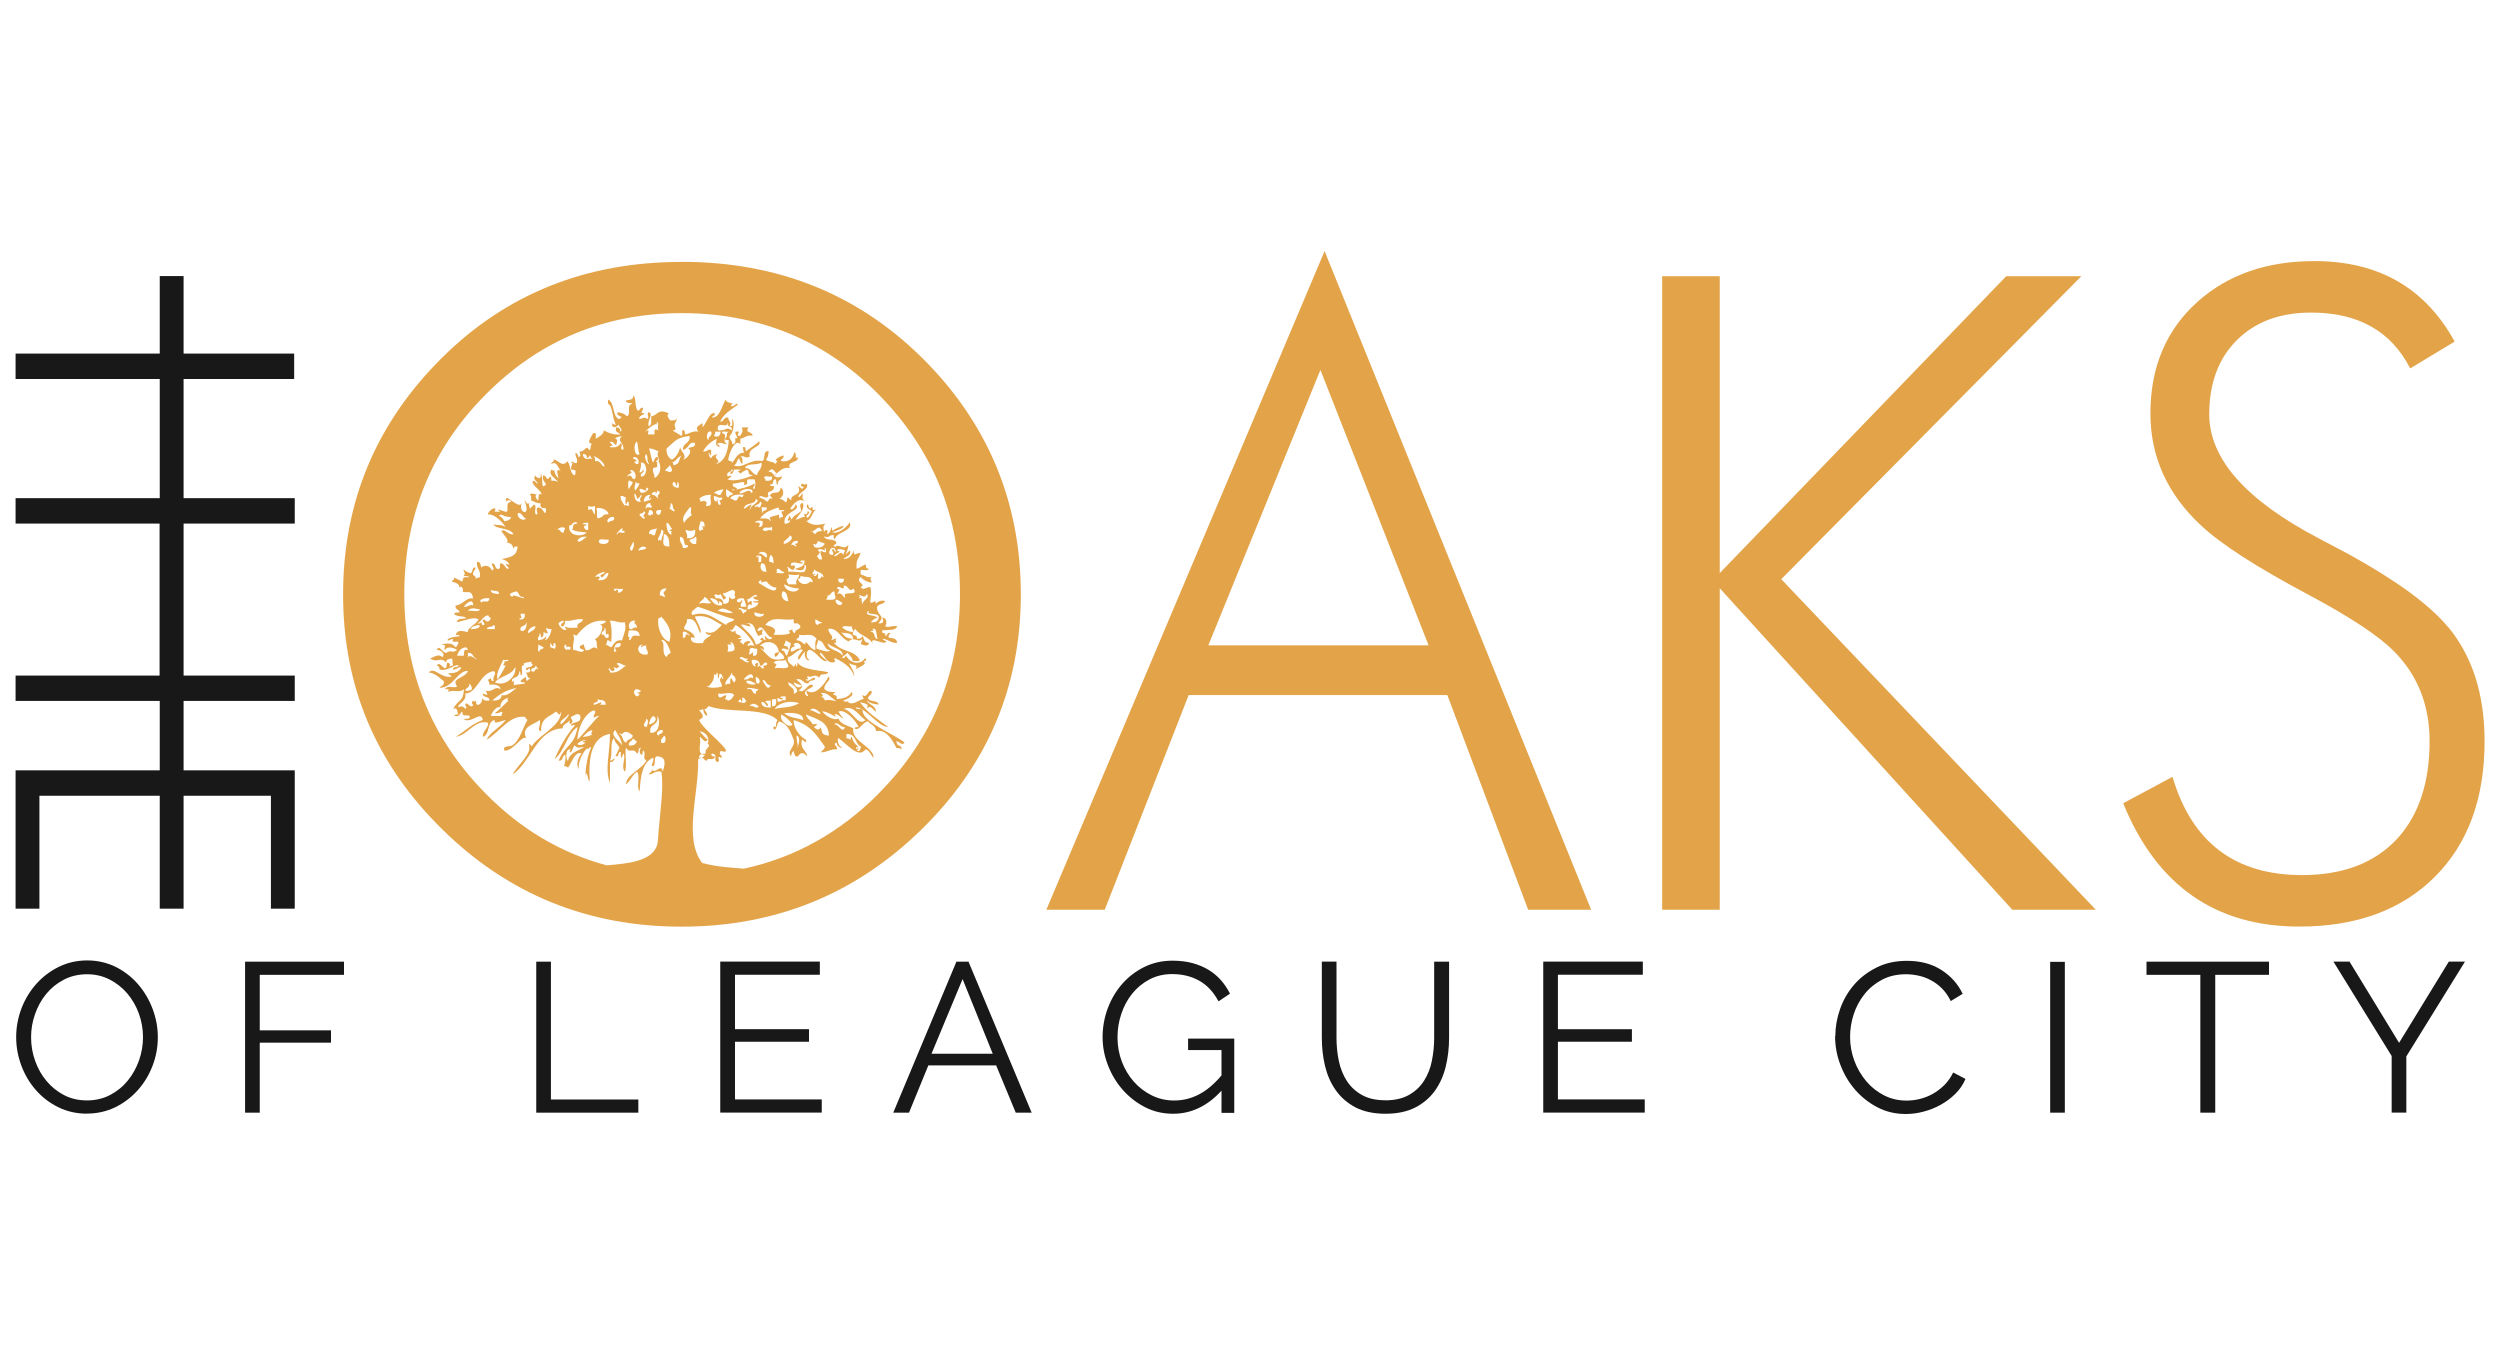 <?xml version="1.0" encoding="UTF-8"?>
<svg id="logos" xmlns="http://www.w3.org/2000/svg" viewBox="0 0 300 163.8">
  <defs>
    <style>
      .cls-1 {
        fill: #191818;
      }

      .cls-2 {
        fill: #e3a449;
      }
    </style>
  </defs>
  <g>
    <polygon class="cls-2" points="79.01 55.34 79.02 55.33 79.02 55.33 79.01 55.34"/>
    <path class="cls-2" d="M92.97,57.01c.11-.05.2-.11.28-.16-.12.02-.28.01-.28.16Z"/>
    <path class="cls-2" d="M92.97,78.69c.05.36.56-.18.49-.5-.15.18-.6.05-.49.5Z"/>
    <path class="cls-2" d="M93.3,56.84s0,0-.01-.01c-.01,0-.02.01-.03.02.01,0,.03,0,.04,0Z"/>
    <path class="cls-2" d="M81.78,31.43c-11.43,0-21,3.83-28.72,11.48-7.93,7.86-11.89,17.33-11.89,28.41s3.95,20.37,11.87,28.17c7.91,7.81,17.49,11.71,28.74,11.71s20.85-3.89,28.8-11.66c7.95-7.77,11.92-17.18,11.92-28.23s-3.96-20.58-11.89-28.41c-7.76-7.65-17.36-11.48-28.82-11.48ZM76.75,83.23c-.18.8-1.02-.08-.49-.51.34-.07.43.12.65.17,0,.25-.96.24-.16.34ZM71.23,84.57c-.05-.44.63-.13.49-.67.28.22.92-.11.97.67h-.65c.43-.65-.42.03-.81,0ZM71.07,88.1c-.24.25-.71.27-1.14.34.31-.35.62-.7,1.14-.84.03.29-.28.43,0,.5ZM70.26,89.11c-.22.24-.72.45-.97.17.23-.27.56-.43.97-.5,0,.16-.2.13-.33.17,0,.16.2.13.33.17ZM68.48,90.29c.23-.21.25-.64.49-.84.37.4.52.25,1.14.17-.7.51-1.76.65-1.95,1.68-.3-.21-.32-1.56.32-1.35-.1.15-.2.3,0,.34ZM69.29,88.77c.01-1.17.72-3.06,1.95-3.53.48.14-.1.54,0,.84.29.02.34-.21.65-.17-.66.6-2.13,2.46-2.6,2.86ZM67.99,78.02c-.26-.16-.37-.45-.16-.67.16,0,.13.2.16.34.21-.2.26-.07.49,0-.05.59-.44-.01-.49.34ZM67.34,86.92c-.4-.42.66-.76.81-1.18.42-.13-.52.95-.81,1.18ZM67.83,75.16c-.03.2.04.3.16.34-.25.36-.89-.3-.97-.67.11-.23.35-.31.65-.34,0,.33-.44.21-.32.67.43.05.42-.35.49-.67.85.1,1.23-.3,2.11-.17-.04.52-.81.28-.65,1.01-.51-.03-1.19.11-1.46-.17ZM66.85,63.57c.22-.24.72-.44.97-.17-.09.14-.17.27-.16.5-.5.13-.31-.46-.81-.34ZM70.42,63.9c-.65.63-2.31.4-2.11-.84.46.03.32-.57.97-.34,0,.16-.2.13-.32.17-.3.03-.1.57-.33.67.73.3.91.23,1.78.34ZM73.18,53.15c.18-.44.63.23.81.34-.2-.2.38-.71-.16-.84.14-.25.52-.24.81-.34-.69.71.28.68.16,1.68-.6-.12.07-.51-.32-.84-.19.42-.59.62-1.3.5,0-.16.2-.13.32-.17-.07-.15-.14-.3-.32-.34ZM75.29,60.2c.14-.03.15.07.16.17v.34c-.28.04-.42-.29-.49,0-.17-.39-.51-.6-.49-1.18.34-.07.43.12.65.17-.18.46,0,1.21.16.51ZM75.61,56.51c.26-.44,1.02.58.49,1.01-.46-.18-.2-.67-.81-.34-.08-.33.89-.38.32-.67ZM76.91,55.5c.51-.02.56.43.65.84-.09.41-.14.87-.65.84-.12-.52.45-.32.32-.84-.16.11-.17.39-.49.34.05-.39.26-.63.16-1.18ZM78.7,50.79c.55-.46.09.56.33.84-.51-.19-.52-.17-.49.5h-.81c.18-.52.1-.6-.32-.34-.29.26,1.15-1.16,1.46-.84.03-.14-.06-.16-.16-.17ZM78.53,57.35c.08-.53-.29-.59-.16-1.18,1.02-.2.13-.27.64-.83-.04.05-.08.1-.15.16-.44-.15.49-.38,0-.67-.33.05-.32.45-.49.67-.26-.46-.28-1.17-.49-1.68.5-.02.78.21,1.14.34-.35.62.26.81,0,1.18.36.58.31,1.62-.49,2.02ZM83.4,53.15c.11.62-.57.42-.81.67.59.28-.08,1.24-.65,1.34.59-.44-.19-.88-.33-1.51-.07.47-.38,1.15-.97,1.51-.43-.23-.7-.62-.65-1.34,1.17-.99,1.09-1.26,2.76-1.51.12.97-.85.8-.81,1.68.83-.19.61-1.02,1.46-.84ZM85.02,52.81c-.35-.16-.22-1.22.33-1.01.17.63-.4.48-.33,1.01ZM86,52.64c-.08.63-.21.76.32,1.01.06-.29-.13-.32-.32-.34.5-.37.8.01,1.3,0-.85-.44.21-1.11-.65-1.34-.03-.36.57-.08.81-.17-.48.24,0,.52-.49.84.03.2.3.14.49.17-.1,1.35-.44,2.46-1.46,2.86-.03-.14.06-.16.16-.17.29-.27-.71-.6,0-1.01-.38.06-.7.17-.81.5-.22-.11-.3-.36-.33-.67.16,0,.13.21.16.34.22-.05.13-.42.16-.67-.5-.12-.48.29-.97.17.37-.68.94-1.16,1.62-1.51ZM87.78,51.63c-.7-.51-.56.13-1.62,0-.23-1.22,1.11-.17,1.14-.84.18.03.09.17,0,.17.07.32.63.13.49.67ZM86.48,51.8c-.07.59-.34.71-.81.5.09-.14.17-.27.16-.5h.65ZM88.11,56.34h.81c-.49.36-.49.14,0,.5.1-.29.49-.28.65-.5.52.2-.04.67.81.67-.91.42-2.34.85-3.08.5.39-.21.78-.59,0-.34-.21-.66.47-.41.49-.84.47.09-.25.26-.16.5.44.12.31-.35.49-.5ZM94.11,61.21c0,.16-.2.13-.32.17-.02.3.2.35.16.67-.19-.03-.29.04-.32.17-.19-.03-.14-.31-.16-.5-.23.22-1.52.2-.97.67-.03.19-.16.09-.16,0-.21-.23-.7-.17-1.14-.17.49-.72,1.36-1.06,2.27-1.34-.16.5.36.3.65.33ZM96.06,67.43c-.03-.14.06-.16.16-.17h.32c.05.78-.62.81-1.14,1.01.46.21,1.23.36,1.14-.5.38.04.09.74,0,.84-.66.18-1.02-.08-1.95,0,.01-.24.03-.47-.16-.5.26-.31.58.74.97,0-.05-.67-.56.19-.49-.5.54-.29.72.08,1.46,0,0-.16-.2-.13-.33-.17ZM100.44,66.09c.07-.37.86-.13.97,0-.09.14-.17.27-.16.5-.5-.63-.51.09-1.14.17-.05-.34,1.16-.57.32-.67ZM102.38,76.67c-.95-.12-.93-.24-1.46-.84.14.29,1.41-.15,1.46.84ZM100.27,71.97c.4-.03.5.26.81.34-.12.62-.88.2-.81-.34ZM101.08,75.33c.07-.38.8-.07,1.14-.17-.02.3.2.36.16.67-.6,0-.94-.26-1.3-.5ZM101.41,71.63c-.16.36-.28-.7-.97-.34.14-.3.54-.52,0-.67.12-.62.93.52.81-.34.51-.12.7.94,1.14.34.81,1.03-1.45.17-.97,1.01ZM100.6,69.45h.65c.13.65-.78.65-.65,0ZM99.95,65.92c-.42.04.22.29,0,.67-.73.03-.42-.59-.16-.84.35-.03.52.14.49.5-.18-.04-.11-.33-.32-.34ZM99.79,71.13c.53-.52.27.39.49.5-.02.48-.68.31-1.14.34.03-.14.16-.17.16-.34.02-.09-.01-.13-.06-.15.33.05.41-.25.55-.36ZM97.84,78.02c-.56-.14-.76-.66-1.14-1.01-.1.75-.39-.21-1.13-.17,0-.33.44-.21.32-.67.83.22,1.43-.36,2.11.51-.25.24-.14.86-.16,1.34ZM94.11,85.58c.42-.04,2.35-.19,2.27.84-.74-.3-1.77-.29-2.27-.84ZM95.08,86.92c-.27.63-1.71-.54-1.3-1.18.52.3.96.68,1.3,1.18ZM92.97,85.07c.41-.73,1.93-1.1,2.92-.67-1.2.63-1.87.39-2.92.67ZM90.7,83.23c-.55.06-.26-.74-.97-.51-.31-.39.99-.03,1.3,0-.1.17-.37.17-.32.51ZM91.03,84.74c-.24.5-.63-.22-1.13,0,.42-.44.7-.33,1.13,0ZM86.16,83.23c.95.12,1.46-.32,1.95.17-.21.29-.34.66-.81.67,0-.16-.2-.13-.32-.17.09-.13.17-.27.16-.5-.43.07-.92.73-.97-.17ZM80.64,63.73c-.1.15-.2.3,0,.34-.33.34-.73-.69-.65-1.34.38.05.36.52.65.67-.03.23-.67.31,0,.34ZM79.83,71.63c-.29.02-.34-.21-.65-.17-.04-.6.23-.88.81-.84-.32.61-.53.25-.16,1.01ZM79.35,73.99c.84.96,1.36,1.76.97,3.02-.99-.29-1.51-1.88-1.3-2.86.19.03.29-.04.32-.17ZM80.48,78.35c-.23.1-.4.26-.49.5-.71-.51-.06-1.61-.65-2.02.46-.25.99.88,1.14,1.51ZM80.32,61.05c.13-.15.17-.38.16-.67.38.06.16.73.49.84-.05.4-.43-.19-.65-.17ZM80.81,57.85c.4-.13.31,1.08.49,0,.22.05.14.42.16.67-.54.07-.96-.35-.65-.67ZM80.81,55.83c.03-.19-.04-.3-.16-.33.62-.22.45-.51,1.14-.84-.41.44-.09,1.01-.97,1.18ZM81.62,64.41c.8.16.17,1.15.97,1.01-.04.3-.28.38-.65.34,0-.55-.46-.64-.33-1.34ZM83.08,61.72c-.32.34-.77.55-.97,1.01-.48-.67.39-1.38.65-1.85.45-.08-.13.91.32.84ZM82.27,63.57c.46.18.68.18,1.14,0,.09.76-.24,1.1-.97,1.01.12-.51-.17-.61-.16-1.01ZM81.94,75.83c.52-.14.5.27.81.33-.03.19-.16.09-.16,0-.53-.21-.12.54-.65.34v-.67ZM82.91,76.5h.49c-.2-.58-.74-.8-1.3-1.01-.03-.53.43-.56.32-1.18,1.12-.21,1.16.82,1.62,1.68.23-.47-.47-1.42-.65-2.01,1.64-.24,2.27.56,3.24,1.01-.53.51-1,1.22-1.95.84.04.29.28.38.65.33-.28.38-.87.45-.97,1.01-.73.03-1.48.08-1.46-.67ZM85.02,82.39c.31-.41.73-.71.65-1.51.2.19.33.15.32-.17.22.05.13.42.16.67.19-.03.14-.31.16-.5.44-.11.31.35.49.5-.09.26-.17.01-.16-.17-.54.52-.02.52,0,1.18-.73.18-1.41.2-1.78,0,.03-.19.16-.09.16,0ZM87.78,81.38c-.22.05-.14.42-.16.68-.23-.02-.46-.03-.49.17-.37-.45.58-.96.65-1.51.18.03.09.17,0,.17.29.19.74.58.33,1.01-.15-.12-.25-.31-.33-.51ZM87.29,77.34h.49c.03-.14-.06-.16-.16-.17.15-.36.65.32.49.84-.19.14-.44.22-.81.17.11-.52.11-.32,0-.84ZM88.27,75.66c-.24.2-.41.2-.65,0,.03-.19.16-.09.16,0,.22-.16.33-.45.49-.67.97.62,1.76,1.42,2.27,2.52-.5-.12-.31-.12-.81,0-.09-.37.31-.24.32-.5-.24-.2-.81.02-.81.34-.21-.06-.26-.3-.49-.34.23-.25.52-.36-.16-.33,0-.17.2-.13.33-.17-.03-.47-.77-.21-.65-.84ZM85.19,71.8c.19-.08,1.15.2.97.67.16,0,.13-.21.16-.34.13.03.16.17.33.17v.34c-.86.11-1.11-.42-1.46-.84ZM85.35,72.3c-.38.32-.87-.15-1.46.17.11-.39.54-.45.65-.84.38.11.43.56.81.67ZM86.65,59.7c.06.29-.13.32-.33.34.09.14.17.27.16.5-.55.31-.27-1.33-.49-.34-.29-.04-.37-.29-.32-.67.38,0,.48.29.97.17ZM85.67,59.2c.22-.34.72-.37,1.14-.5-.08.25-.24.42-.32.67-.46.14-.42-.24-.81-.17ZM87.94,73.48c-.24.23-1.31-.08-1.78-.17.53-.62,1.18-.03,1.78.17ZM86.81,72.47c-.02-.54-.37-.74-.97-.67.03-.19-.03-.3-.16-.33.24-.36.4.12.81-.17.08.25.24.42.32.67.13-.03.16-.17.32-.17,0-.33-.44-.21-.32-.67.22.17.46-.21,1.14-.34.55.19-.05.65.32.84-.26.45-.51.25-.81,0-.02.23.26.82-.65.84ZM89.73,57.52h.81c.16.42.14.56,0,1.17-.48-.11.16-.36,0-.67-.69.42-1.5.58-2.15.73.02-.02.04-.03.05-.06-.07-.32-.63-.13-.49-.67.47.09,1.7-.55,1.3.17.73-.01.21-.38.49-.67ZM93.14,68.44c.31-.57.57.29.97.17-.02.37-.69.07-.97.17.1-.15.2-.3,0-.34ZM94.6,68.94c.74.03.64.14,1.3,0,.02.52-.51.48-.32,1.18h-.97c-.62-1.03.31-.37,0-1.18ZM95.89,70.62c-.37.74-1.82.24-1.78-.5.68.35,1.13.48,1.78.5ZM94.6,72.14c-.62.04-1.03-.69-.65-1.18.55.05.51.71.65,1.18ZM95.24,74.32c-.05,1.03.37,0,.81.84-.02.48-.69.29-.65.84-.2-.07-.33-.21-.32-.5-.13.09-.26.17-.49.17.8.55-1.03.53-1.78.5.59-.75-.2-.97-.97-1.18.85-1.14,1.95-.49,3.41-.67ZM91.84,76.84c-.14-.07-.29-.15-.32-.34-.13.03-.16.17-.32.17,0,.16.2.13.32.17-.24.2-.4.49-.81.5-.31-1.08-1.18-1.58-1.78-2.35.31-.17.62.2,1.13.17-.04-.29-.28-.38-.65-.34,1.31-.27,1.01.82,1.62,1.51.13-.09.26-.18.49-.17-.19-.22-.06-.26,0-.5-.04-.43-.28.23-.65,0,.62-1.2,1.05.85,1.79.84-.16.47-.75.02-.81-.17-.24.07.06.21,0,.5ZM89.89,78.02c.28-.47.42-.16.97-.17.03.48.02.92-.49.84-.02-.89-.03-.13-.49-.17-.04-.29.28-.43,0-.5ZM89.24,59.36c-.09.35-.25.36-.49.17-.15.12-.25.31-.32.5-.46.14-.42-.24-.81-.17.18-.54.89-.53,1.62-.5ZM88.75,59.2c0-.63,2.02-.75,1.46,0-.35-.73-.81.06-1.46,0ZM89.24,71.8c.13.31.27.62.32,1.01h-.65c-.13-.48.23-.43.16-.84-.22.21-.32.5-.65.17.02-.37.41-.36.81-.34ZM89.57,73.14c.09.37-.31.24-.32.5-.31-.07-.13-.65-.65-.5.2-.51.56.18.97,0ZM90.54,73.48c.38.05.61.26,1.14.17,0,.51-1.33.52-1.14-.17ZM91.03,69.95c0-.26.44-.55.33,0,.14-.13.37-.18.65-.17.16.35.96.89,1.14.67.07,1.02-1.54-.17-2.11-.5ZM91.03,66.42c.24-.4,1.25-.19.97.5-.34-.15-.48-.51-.97-.5ZM92,68.61c-.74.06-.84-.54-.65-1.01.6-.06.49.61.65,1.01ZM91.35,66.76c-.04.3.16.84-.33.67v-.67c-.14-.03-.15.07-.16.17-.34-.25.17-.36.49-.17ZM92.81,67.6c-.13-.09-.26-.18-.49-.17-.05-.39.03-.64.16-.84.28.15.36.53.33,1.01ZM92.65,63.73c-.32-.41-.77.28-1.14-.17.32-.52.6-.04,1.14-.34v.5ZM91.03,63.23c.23-.25.24-.65-.32-.5-.29-.2.55-.36.81-.17.05.44-.06.72-.49.67ZM90.86,71.46c-.03.2-.3.14-.49.17.07.21.21.34.49.34.52.14-.29.22-.49.17.05.23.41.14.65.17-.14.59-.8.63-1.3.84-.08-.52.2-.81.49-.5v-.34c-.02-.59-.54.36-.49-.17.03-.14-.06-.16-.16-.17.53-.06.93-.8,1.3-.5ZM90.05,61.05c-.3.45.07-.36.16-.51-.43.06-.57.42-.97.51.27-.91,1.39-.37,1.46-1.18.73.3-.56.68-.65,1.18ZM88.21,58.79c-.09.02-.19.04-.26.07-.27-.26.03-.09.26-.07ZM87.94,59.2c-.02.32-.54.12-.49.5-.41-.02-.32-.56-.32-1.01.29.15.47.41.81.5ZM89.89,79.36c-.26.42-.78-.3-1.14-.34.2-.51.56.18.97,0,.03.14-.06.16-.16.17,0,.16.2.13.33.17ZM88.92,84.24c.19-.03.14-.31.16-.51.36-.09.23.32.49.34-.27.51-.44.19-.97.17,0-.26.44-.55.33,0ZM89.24,81.55c.19-.34,1.1-1.14,1.14-.17-.68-.25-.17.18-1.14.17ZM90.7,82.05c-.03.18-1.2.14-1.14-.34.58-.1.79.19,1.14.34ZM90.7,81.21c.33.12.66.51.32.84-.35-.03-.35-.43-.32-.84ZM91.03,80.03c-.37-.09.2-.26-.16-.51-.19.06-.41.3-.16.34-.09.35-.63-.23-.49-.67.61-.07.95.13.97.67.5.12.31-.46.81-.34.33.54-.92.24-.32.51-.15.66-.6-.56-.65,0ZM92.16,84.74c0-.29-.12-.43-.32-.5.05-.23.41-.14.65-.17v.84c-.6,0-1.12-.08-1.13-.67.51-.08.43.45.81.5ZM91.51,81.71c.27-.43.44.65.97.5-.36.86-.72-.25-.97-.5ZM91.35,77.85c-.39-.34.18.07.32.17.03-.37-.13-.53-.49-.5.76-.85,2.16-.49,2.27.67.28.21.64.35.65.84-1.68.45-1.92-.43-2.76-1.17ZM92.65,83.9h.49c.03.48.02.92-.49.84v-.84ZM93.62,83.73c.05-.23.41-.14.65-.17v.5c-.47-.24-.82.46-.97,0-.05-.69.22.03.65-.17,0-.16-.2-.13-.32-.17ZM95.24,81.88c.3.13.59.28.97.34-.25.53-.87.19-.97-.34ZM95.24,83.23c.18-.86-.65-.68-.65-1.34.51.1,1.71,1.16.65,1.34ZM92.97,80.2c.16-.54.46-.41-.16-.67.5-.45.75-.11,1.46-.33.07.32.35.42.33.84-.6.33-1.14-.04-1.62.17ZM93.78,78.02c.04-.39.71-.1.81,0,.03-.37-.13-.53-.49-.5-.02-.3.2-.35.16-.67.24.09.41.25.65.34-.12.55-.29,1.04-.49,1.51-.24-.2-.22-.67-.65-.67ZM95.24,77.34c.22-.43,1.06-.11.81.51-.59-.11-.62.36-1.14.34-.14-.82.79-.39.32-.84ZM97.68,68.27c.25.47,1.1.32,1.14,1.01-.14.03-.15-.06-.16-.17-.16.11-.17.39-.49.34v-.67c-.16.11-.17.39-.49.34-.03-.14.06-.16.16-.17-.03-.19-.16-.09-.16,0-.49-.11.15-.36,0-.67ZM98.65,74.66c-.04.24-.48.06-.49.34-.29-.04-.37-.29-.32-.67.31.07.41.36.81.33ZM98.16,76.84c.84.03.62,1.15,1.46,1.18-.27.36-1-.02-1.62-.17-.12-.52.17-.61.16-1.01ZM99.3,77.18c.48.55,2.05.73,1.78,1.51-.38-.72-1.62-.56-1.78-1.51ZM98.49,66.09c-.12.51.17.61.16,1.01-.51.19-.39-.27-.65-.34.09-.11.66-.51.16-.67.04-.39.71-.1.81,0v-.34c.19.03.14.31.16.5-.34.07-.43-.11-.65-.17ZM97.68,65.41c-.31-.12.18-.26.16,0,.15-.12.25-.31.32-.5.21.17.6.17.81.34-.32.68-1.46.55-1.3.17ZM97.84,64.07c-.23,0-.24-.22-.38-.32-.08.01-.17.01-.27-.02.13-.04.21-.02.27.02.53-.09.77-.93,1.19-.02-.4-.03-.67.09-.81.34ZM97.52,69.78c-.07.24-.14-.02-.32,0-.31.47-1.26.44-1.46-.34.28.06.31-.13.33-.34.68.29,1.17-.13,1.46.67ZM95.41,65.25c-.03.14.06.16.16.17-.04.43-.28-.23-.65,0,.15-.3.3-.58.81-.5.06.29-.13.32-.32.34ZM94.11,65.25c-.35-.26.6-.6.65-1.01.82.37-.5,1.09-.65,1.01ZM91.51,61.55c-.24-.15.05-.25-.16-.67h.65c.14.54-.53.23-.49.67ZM91.19,60.88c-.28.03-.42-.29-.49,0-.49-.25.56-.3.49-.67.4.02.05.57,0,.67ZM90.86,57.01c-.68-.08-.66-.88-1.46-.84.22-.67,1.47-.27,1.95-.67.22.71-.54,1.1-.49,1.51ZM85.35,59.36c-.35.5.45,1.45-.65,1.35.28-.63-.15-.68-.65-.5.03-.2-.04-.3-.16-.34.32-.34.81-.5,1.46-.5ZM84.05,62.56c.43-.05.53.23.49.67-.47-.24-.18-.13-.16.34-.19-.03-.29.04-.32.17-.44-.2,0-.88,0-1.18ZM88.11,74.32c-.18.37-.83.26-.97.67-1.16-.57-2.25-1.81-4.06-1.18-.34-.41.36-.74.65-1.01,1.48.48,2.83,1.1,4.38,1.51ZM83.56,65.25c-.52.14-.62-.15-.81-.34.04-.34.6-.16.65-.5.35-.03.07.6.16.84ZM80.32,55.83c.22.11.3.36.32.67-.31.31-.41.02-.81,0,.05-.34.44-.33.49-.67ZM80.32,65.58c-1.06.02-.66-.64-.65-1.51.57.14.66.77.65,1.51ZM79.35,64.91c-.14-.1-.29-.2-.32,0-.28-.2.37-.83.32-1.34.6.12-.01.84,0,1.34ZM79.35,61.21c-.13,1.38-1.33-.19,0,0h0ZM78.86,63.4c-.17.22-.16.62-.32.84-.29.02-.34-.21-.65-.17-.06-.62.59-.51.97-.67ZM77.56,61.05c-.27-.03.08-.8.49-.67-.03.2.04.3.16.34.12.45-.77-.12-.65.34ZM75.45,75.66c.7-.05,1.31-.01,1.3.67-.83-.14-.82-.09-1.13.5-.2-.04-.16-.33,0-.34-.39-.1-.25-.1-.16-.84ZM78.05,59.7c.42.24-.53.45-.81.51.03-.53.3-.81.81-.84-.09.14-.17.27-.16.5.14.03.15-.06.16-.17ZM77.4,62.05c-.16.52-.43-.19-.65-.17-.05-.39.47-.19.49-.5.57.05-.41.63.16.67ZM77.56,54.49c.27.45-.02.65.32,1.18-.06.23-.77-.85-.32-1.18ZM76.75,58.69c.41-.18.83.58.81-.17.84.08-.89,1.23-.81.17ZM76.26,58.86c-.28-.35-.01-.49,0-1.01.13.09.26.18.49.17-.1.35-.34.54-.49.84ZM76.43,59.87c.23-.09.4-.26.49-.5.31.22-.38.35,0,.84-.68.08-.78-.43-.81-1.01.22.11.3.36.32.67ZM76.26,74.49c-.4.4.24.31.16.84-.46-.14-.42.24-.81.17-.37-.44-.02-1.14.65-1.01ZM75.78,66.09c-.46-.22.13-.75.16-1.01.19-.26.2.76-.16,1.01ZM75.45,58.69c-.09-.12-.11-.79,0-1.01.26-.05.28.16.49.17-.09.35-.34.54-.49.84ZM76.59,66.09c.09-.4.63-.7.97-.34-.16.28-.69.18-.97.34ZM78.21,59.36c-.05-.2.47-.58.49-.17.16,0,.13-.21.16-.34.13.03.16.17.32.17-.07.57-.44.21-.16.84-.43-.35-.34-.44-.81-.5ZM76.43,52.98c.17.41.11,1.15.32,1.51-.6.48-.84-1.19-.32-1.51ZM76.59,55.67h-.32c.03-.14-.06-.16-.16-.17,0-.16.2-.13.32-.17-.12-.16-.3-.26-.49-.34.19-.4.88.08.65.67ZM73.83,70.96c-.67-.61.97-.11.81-.34.34.05-.17.58-.49.5v-.34c-.19-.03-.29.04-.32.17ZM74.15,64.07c-.46.27.26-.6.49-.67.18.03.09.17,0,.17,0,.16.2.13.32.17.07.47-.88-.13-.81.34ZM73.67,62.05c.17.62-.55.33-.65.67-.41-.22.17-.82.65-.67ZM71.4,69.28c.2-.4.66-.54,1.14-.67.05.39-.47.19-.49.5.34.56.47-.5.97-.34-.1.62-.5.94-1.3.84.47-.31.21-.58-.32-.34ZM71.88,65.08c-.13-.64.77-.22,1.14-.34.21.62-.96.67-1.14.34ZM71.72,62.22c-.21-.53.03-.85-.16-1.18.31-.26,1.41.1,1.46.67-.94-.01-.36.31-1.3.5ZM71.4,55.33c.01-.24.03-.48-.16-.5-.12-.3,1.3.5,1.3,1.18-.47-.13-.42-.8-1.14-.67ZM71.4,60.71v1.01c-.4-.25-.18-.89-.81-.5v-.5c.5.12.31.12.81,0ZM70.91,54.99c-.43.18-.92.13-.97-.5.35-.03.52.14.49.5.14-.07.29-.15.32-.34.18.04.11.34.32.34-.03.19-.16.09-.16,0ZM70.58,62.73v.84c-.41.18-.78-.63-.16-.5-.03-.2-.3-.14-.49-.17.05-.23.41-.14.65-.17ZM70.42,64.41c-.35.2-.8.8-1.14.5.16-.39.56-.54,1.14-.5ZM68.8,76.17c.19-.03.29.04.32.17.52-.6,1.53-1.95,3.24-1.85.69-.01.25.33-.49.5.84-.21.22,1.53-.49,1.68.41.42.09.56.32,1.18-.7-.46-.68.27-1.46.17.02-.3-.2-.35-.16-.67-.26-.05-.28.16-.49.17-.11.45.34.32.49.5-.28.5-.86-.1-1.3,0-.12-.86.28-1.28,0-1.85ZM72.21,76.17c-.12-.52.45-.32.32-.84.22.05.14.42.16.67.07.33.46-.27.33.5-.61.24-.31-.46-.81-.34ZM72.86,76.84c.26-.05.28.16.49.17.03-.48.14-1.69-.16-2.52.52-.07,1.23.34,1.78.17.22.8-.03,1.19-.32,2.18-.81-.11-.97.45-1.3.84-.24-.09-.41-.25-.65-.34.09-.13.17-.27.16-.5ZM73.67,78.19c.03-.59.14-1.09.81-1.01.05.44-.22.55-.65.5-.1.37.46.53-.16.51ZM73.51,80.54c.68-.17-.41-.74.49-.34.13-.03.16-.17.32-.17-.07-.15-.14-.3-.32-.34.22-.43.72.25,1.14.17-.58.35-.92.95-1.95.84.03-.2-.04-.3-.16-.34.09-.49.25.26.49.17ZM73.83,87.6c.28.61.74,1.02.81,1.85-.3-.61-1.54-1.19-.81-1.85ZM74.32,88.1c.07-.24.14.02.32,0,.4-.56.9-.16,1.3.17-.07.49-.7.4-.81.84-.49-.1-.32-.9-.81-1.01ZM75.94,88.61c.21.06.25.3.49.34-.14.36-.4.59-.97.5-.08-.53.44-.44.49-.84ZM77.07,77.34c.03.14-.06.16-.16.17.04.43.28-.23.65,0-.12.51.28.49.16,1.01-1.15.27-1.53-.99-.65-1.18ZM77.56,86.25c.36.07.13.89,0,1.01-.68-.22,0-.55,0-1.01ZM77.72,61.72c.09-.14.17-.27.16-.5h.32c-.03.14.06.16.16.17v.34c-.19-.03-.29.04-.32.17-.13-.03-.16-.17-.32-.17ZM78.37,85.92c.14.07.29.15.32.34-.06.45-.42.57-.81.67.05-.46.21-.79.49-1.01ZM78.86,85.92c.38.28.4,2.13-.81,2.02-.24-1.2,1.09-.77.81-2.02ZM79.51,87.6c.14.54-.42.35-.49.67-.49-.25.12-.75.49-.67ZM79.67,88.27c.32.08.29,1.18-.32.84-.14-.54.26-.52.32-.84ZM105.44,95.23c-4.67,4.69-10.06,7.69-16.18,9.01-1.66-.14-3.15-.2-4.99-.68-2.29-2.93-.4-8.28-.49-12.44.12-.1.28-.15.43-.21-.08-.02-.19,0-.33.04-.01-.28.13-.4.34-.45-.56-.34,0-1.29-.27-2.07.29.05.63.89.97.34-.5-.45-.32-.3-.97-1.01.79.06,1.25.84.97,1.51.56.32-.43.49-.23,1.17-.17,0-.33.02-.47.05.09.06.21.1.37.11-.08.15-.22.23-.38.3.29.05.28.4.64.38.04-.5.71.17.97-.5-.26.12-.71-.34-.32-.34.75.15-.03.85.65,1.01.38-.25-.37-.88.49-.5-.07-.57-.44-.21-.16-.84,2.34.69-2.5-2.81-2.57-3.74.62-.19.16-.75.46-.14.03-.63-.52-.92-.49-1.16.04.26.36.12.49,0,.05.39.17.72.49.84.03-.42-.26-.52-.32-.84.32.05.32-.23.49-.34,2.42.92,6.56.04,8.27,1.68-.14.2-.21.45-.16.84-.2-.04-.33-.26-.32.17.32.48.44-.65.65-.84,1.23.21,1.57,1.87,1.78,2.18.22.9-.88,1.32-.32,2.02.02-.31.11-.56.32-.67.07.32.06.72.49.67.4-.59.68-.49,1.14,0-.1-.79-.91-.86-.65-2.02.24,0,.51.71.49,0-.8-.35-1.59-1.6-1.46-2.35,1.99.62,2.62,1.64,3.73,3.19-.05.34-.32.45-.49.67.67.06,1.26-.46,1.95-.34.04-.49-.65-.62,0-.84-.21.5.89.85.49.5-.35.01-.51-1.02-.32-1.01,1.1.76,2.42,2.51,3.24,1.34.54.11.61.72.97,1.01.05-1.32-2.72-1.97-2.43-3.53-.65-.34-1.52-.45-1.78-1.18-.59.33-1.58-.38-1.95-.84.64-.1,2.14,1.13,1.46.34.52-.19,1.14.88.97.34-.22-.17-.32-.45-.49-.67.78-.34,2.01.97,2.43,1.85-.19.03-.46-.03-.49.17.6.37.92-.78,1.62-.84.32.4.91.51.97,1.17,1.19-.3,1.95,1.06,2.43,2.02.28-.01.5.04.65.17-.1-.76-.58-.15-.65-1.01.25.04.76.65.97.17-1.36-1.06-5.1-2.48-5.03-3.86-.1-.29-.77.01-.81-.34,1.29.03,2.62,2.32,3.89,2.35-1.22-.92-2.55-1.73-3.41-3.02.43.26,1.26.1.81.84.57-.54.59.03,1.14.34-.07-.77-.85-.81-1.14-1.34.6.41.74.38,1.46.5-.11-.62-1.17-.24-1.3-.84.11-.19.75-.65.32-.84-.38.14-.5.97-.97.5,0,.23.08.37.16.5-.6.06-1.31.88-1.95.34.85-.38-.44.25-.49-.17.42-.14,1.38-.58.97-1.01-.3.58-.95.81-1.79.84.17-.81-.88-.2-.16-.84-.57.03-1.04-.04-1.3-.34-.14-.71.93-1.04.49-1.51-.44.85-1.63,2.46-2.6,1.68-.22.38.42.63,0,.67-.89-.83,1.12-.96.65-1.35-.56-.23-.94,1.13-1.62.67.78-.6.18-.83-.32-1.34.81-.17.79.52,1.46.5.2-.61.82-.14.81-.68-.43-.09-.83.69-1.14.17.71.12-.13-.33.32-.34.4.22.79-.43,1.3.17.22-.73.7-.16,1.14-.67-1.16-.26-3.19-.28-3.73-1.18-.02.2.03.48-.16.51-.02-.7-.11-.03-.33,0-.23-.37-.82-.38-.65-1.18.49.1,1.23-1.1,1.79-.84-.14.31-.85.9-.49,1.18.29-.32.44-.78.81-1.01-.32.39.16,1.38.49,1.01-.47.01-.47-1.19,0-1.18.84.2,1.43,1.55,2.11,1.34-.27-.23-1.08-.77-.81-1.01.57.37.63,1.25,1.62,1.18.36-.24-.21-.41.16-.5.98.49,1.91,1.05,2.27,2.18,0-.77-.46-1.09-.65-1.68.23.47,1.28.09.81.84.35-.26,1.48-.59.97-1.01.27.05.44-.23.16-.34-.58.93-1.86.58-2.27-.34-.07.21-.21.35-.49.34.11-.33.49-.38.65-.67.22.33.58.52.65,1.01.24-.09.84.2.81-.17-.71-1.22-2.17-.85-3.08-2.02.64.03-.05-.26.32-.5-.31-.04-.36.19-.65.17.46-.53-.39-.71-.32-1.34,1.09-.18,1.41,1.14,2.43,1.51.64-.71,1.23.32,1.62-.33.04.32-.18.37-.16.67.34.07.9.39.97-.17-.68-.05-.41-.29-.81-.84-.04.29-.28.38-.65.34.14-.54-.53-.23-.49-.67.08-.2.17-.38.32-.5.42.78,1.69.9,2.11,1.85-.52-1.18,1.3.23,1.62-.34-.19-.08-.37-.18-.49-.33.71.05.99.54,1.78.5-.13-1.05-1.64-.14-.81-1.18-.44-.12-.33.33-.65.34.2-.54-.53-.13-.32-.67.68-.08,1.6.09,1.78-.5-.75-.1-.98.23-1.46,0,.27-.27.2-1.06-.32-1.01.17.47.18.72-.49.67.91-1.02,0-.68-.16-1.85.04-.57.86-.34.97-.84-.59-.11-.86.11-1.14.34.05-.69-.23.03-.65-.17.04-.44.23-1.37,0-1.85-.44.04-.91.5-1.14,0,.81-.26-.73-.58,0-1.18.31.36.74.58,1.3.67.01-.46-.27-.34,0-.67-.62.06-.47-.03-1.3-.34v-.5c.28-.1.95.2.97-.17-.29.02-.38-.17-.32-.5-.46.09-.69.41-1.14.5-.06-1.16.17-1.03.49-1.85-.58-.13-.85.58-.81-.34-.33.8-.74,1.07-1.3,1.01.37-.26,1.07-.44.81-1.01-.16.17-.32.34-.49.5.21-.66.26-.51.32-1.18-.55.8-1.32-.32-1.62.34,0-.1-.02-.2-.16-.17.01-.27.41-.13.32-.5-.28-.44-1.3-.11-1.46-.67.77.25.4-.14,1.14-.17.03.2-.03.48.16.5.23-.94,2.22-.94,1.78-2.02-.37.62-1.39,1.47-2.11,1.18,1.8-.49,1.87-1.27,0-.17-.09-1.21-.08.54-.65.34.31-.42-.14-.62-.33-.17-.07-.65-.18-.6.16-1.01-1.02.18-1.57.26-2.27-.33.66-.15.63-1.02,1.14-1.35-.75.14-.17-.26-.49-.33-.4.52-.39-.35-.49-.34-.39.4.22.63.49.84-.11.24-.47,1.07-.65.67-.03-.22.66-.51.16-.67-.11.9-.71-.23-.32.67-.46.03-.67.31-1.13.34.44-.62,1.24-1.43.81-2.02-.47.27-.18.41-.16,1.01-.57.49-.84.45-1.14,1.01-.08-.2-.17-.38-.32-.5v.34c-.16,0-.2.29,0,.34,0-.09.13-.19.16,0-.11.23-.35.31-.65.33-.4-1.45,2.14-1.55,1.3-2.35.03.09-.36.88-.65.51.35-.48.99-1.37,1.78-.84-.56-.52-.16-.49-.32-1.01-.05.15-.44.74-.49.34.23-.49,1.42-.88.97-1.51-.15.46-.6-.33-.65.34.13.04.32,0,.32.17-.33.34-.32-.07-.65-.17.54,1.25-1.01.87-.81,1.68-.23-.04-.27-.28-.49-.34-.11,1.16-.22.24-.97.17.56-.23.64-1.06.16-1.34-.1,1.05-.99.23-1.3,1.01.18.04.25.19.33.34-.51-.19-.39.26-.65.34-.61-.46-.49-.29-.97-.51.26-.47.87.38,1.14-.17-.41-.75.74-.31.65-1.18-.19-.03-.46.03-.49-.17.69-.11.12-.48.65-.67.22.1.02.65.32.67-.13-.64.47-.52.49-1.01-1.17.51-.87-.71-1.62-.5.07-.21.21-.34.49-.34.16.16.32.32.47.49.55-.37.7-.75,1.64-.66-.62-.8,1.38-.65.81-1.34-.28.64.01-.65-.32-.5-.29,1.08-1.04,1.12-1.62,1.01,0-.33.44-.21.32-.67-.56.16-1.33.62-.65.67-.22,0-.15.29-.32.34-.26-.3-.87-.22-1.14-.5.23-.21.31-.58.33-1.01-.78-.13-.28,1.05-.81,1.18-1.48-.3-2.26,1.01-3.41.5.45-.04.37-.62.65-.84.1.15.34.96.49.5-.22-.12.14-.51-.32-.67.69-.25.31.26,1.13,0-.29-1.2,1.5-1.13,1.14-1.85-.53.4-1.04.83-1.62,1.18-.02-.26.02-.58-.32-.5-.01.29.04.52.16.67-.98,0-1.05.93-1.62,1.34.44-.46-.24-.16-.32-.5.13-.88.84-2.55,1.46-1.85v-.67c.54-.06.72-.49,1.46-.34-.06-.62-.96-.25-.49-1.01h-.81c.27.62-.1.74-.16,1.01-.81.13.28-.68-.49-.5-.31.02.13.63.16.84-.62-.41.11.63-.65.67.04-.49-.37-.52-.32-1.01.33-.1.74-1.51.32-2.02-.07.32.22,1.01-.32.84.28-.59-.11-.41-.16-1.01-.58-.1-.48.51-.97.5.42-.96,1.32-1.44,2.11-2.02-.05-.51-.68.59-.81,0,.68-.31-.62-.08-.65-.67-.49,1.03-.78,2.26-1.62,2.18.01-.26.41-.13.32-.5-.63-.2-.97,1.19-1.46,1.68v-.5c-.52.33-.94.49-.49,1.01-.76-.11-1.04.26-1.62.34-.02-.26.02-.58-.32-.5-.03.25.06.62-.16.67-.27-.28-.73-.37-.97-.67.08-.02.37-.03.32-.17-.3-.86.12-.55.16-1.35-.02.37-.41.36-.81.34-.14-.3-.51-.49-.16-.84-1.37-.65-1.33.29-2.11.34-.03.48.14,1.15-.32,1.18-.17-.72.66-1.47,0-1.68-.28.43.19.59-.16.84-.3-.33-.59-.05-.97,0,0-.45.45-.43.65-.67-.64-.19-.33.08-.16-.67-.44-.12-.33.33-.65.34-.38-.39-.17-1.39-.49-1.85-.11.73-.69.46-.97.67.24.4.68.17.81.34-.84.23-.04,1.15-.65,1.51-.38-.32-.39-.35-1.14-.5-.14.54.42.35.49.67-.16,0-.19.14-.32.17-.82-.38-.47-1.98-1.3-2.35v.5c.61.3.5,1.95.97,2.52-.22,0-.36-.08-.49-.17-.03.75.57.43.81.17,0,.25.6.69.16.84.03-.37-.13-.54-.49-.5-.17.63.34.54.49.84-.84.03-1.43-.2-1.95-.5-.09.58-.59.73-.97,1.01-.04-.3.16-.84-.32-.67-.18.32-.4.59-.49,1.01,0,.22.28.15.32.34-.23.1-.02.65-.32.67-.37-.74-.46.27-1.14.17.02.42.31.53-.16.67,0-.29-.12-.43-.32-.5-.08.53.29.59.16,1.18-.37.23-.61-.43-.65,0,.36.02-.21.42,0,.84.19.03.46-.03.49.17-.03.2.03.48-.16.5-.54-.28-.42-1.25-.81-1.68-.75.87-1.15-.38-1.78-.17.47.09-.25.26-.16.5.68-.41.78.45,1.14.84-.82-.53-.19.85-.32.84-.35-.32-.45-.78-.49-1.01-.03.2-.18.1-.32,0-.43.66.56,1.04.81,1.51-.19-.14-.44-.22-.81-.17-.02-.2.03-.48-.16-.5-.46.69-.32-.1-.81-.17-.2.71.26.74.32,1.18-.16,0-.19.14-.32.17-.27-.34.01-1.24-.32-1.51.18.79-.56.48-.65.17-.3.59.12.55.32,1.01-.22.02-.49-.68-.65-.17.24.65.93.83,1.14,1.51-.56-.49-.33.66-.49.67-.27-.33-.45-.59,0-.84-.4.32-.67-.26-.97.17.24.03.15.41.16.67.36.13.63.35,1.14.34-.16.83.61.44.65.67-.03.2.03.48-.16.5-.21-.29-.34-.66-.81-.67-.41.21.15.82-.16.84-.46-.02.14-1.15-.33-1.18-.16.17-.32.34-.49.51.01-.46-.27-.34,0-.67-.51.19-.39-.26-.65-.34.9,2.12-.8,1.47-.32.34-.38.85-2.24-1.63-1.83-.16.01-.27.59-.29.53-.01-.71.1-.24.93-.49,1.18-.28.11-1.52-.65-.81,0h-.65c.42-.83-.76-.23-.81.34.79-.14,1.88,1.04,2.11,1.51-.52-.41-.97-.14-1.46-.34.33.66,1.89.33,2.43,1.18-.67.18-1.06-.79-1.46-.34.3.45.97,1.06.65,1.34.68.13.72.42.81.84-.02-.3.16-.39.49-.34-.12,1.19-.8,1.23-1.95,1.51.48.06.8.29.97.67-1.12-.34.2.35-.16.5-.44-.1-.4-.7-.97-.67-.03.25.06.62-.16.67-.55.06-.29-.71-.81-.67-.1.3.48.7,0,.84-.21-.54-.86-.73-1.3-.34-.07-.32-.06-.72-.49-.67-.11.85.5.94.33,1.85-.22,0-.36.08-.49.17.05-.33-.22-.33-.32-.5-.03-.42.25-.52.32-.84-.55-.12-.27.62-.65.67-.3-.14-.66-.22-.81-.5.02.42.3.52,0,.84.24.03.6-.06.65.17-.91-.15-.61.17-.81.5-.33-.16-.64-.34-.97-.5.05.33-.22.33-.32.5.48.07,1.21.38.81.84.49-.72.71.47.49.34.49.29,1.12-.35,1.3.84-.81-.17-1.29.8-2.11.84-.08.53.44.44.49.84-.24.03-.6-.06-.65.17.27.4,1.12.19,1.46.5-.4.15-1.12-.04-1.13.5.9-.18,2.06-.72,2.6-.33-.32.63-1.36.98-1.3,1.51-.58-.09-1.21-.37-1.46.33.19.03.46-.03.49.17-.43.04-1.52.17-1.46.5.31.04.36-.19.65-.17-.26.66.7.06.65.5-.08.2-.17.38-.32.5-.45-.6-1.08-.48-1.78-.34.97.07.19.35.49.67.24-.52,1.1-.28,1.46,0-.74.47-.66-.12-1.3.34-.5,0-.87-1.1-1.13-.34.48-.09,1.07.55.65.84-.48-.4-.83-.08-1.46.17.86.6,1.25-.27,1.95.5-.05-.44.34-.43.65-.5.21.4-.02.31.16.84-.22,0-.36.08-.49.17.18-.24.18-.41-.16-.51-.23.1-.02.65-.33.67-.29-.06-.69-.84-.97-.34.2.07.33.22.32.5,1.06.25,1.8-.7,2.27-.5-.04.35-.72.04-.65.5.36.07.88-.52.97-.17-.45.71-1.16.53-1.62.67.19.08.37.18.49.34-1.29.29-2.05-1.24-2.76-.5,1,.15,1.54.96,1.79,1.01.17.63-.34.54-.49.84,1.67,0,2.17-2.12,3.41-2.02-.36.92-2.09.81-1.3,1.85-.39.3-1.09-.24-1.46.34.47-.05.56.04.33.34.77-.35,1.37.16,1.95-.34-.1,1.58-.61,1.12-1.3,2.35.64-.21.42.46.65.67-.19.03-.46-.03-.49.17.71.23.59-.4.97-.5-.14.69.54.35.81.5.35.61-1.1.17-.49.5.91.28,1.91-1.1,2.11,0-1.3.45-2.15,1.36-3.24,2.02,1.52-.22,2.26-2.14,3.89-1.68-.02.76-.66.88-.65,1.68.91-.23.45-1.88,1.46-2.02-.39.68,1.25-.04,1.3,0-.6.84-2.1,1.63-2.27,2.35,1.68-1.02,2.8-3.09,4.71-2.69-.29.08.07.18.16.34-.62,1.02-.83,2.32-1.78,3.03-.33.25-1.27-.05-.97.67,1.17-.05,2.06-1.9,2.6-1.51-.68-1.43.96-1.62,1.62-2.19.2.68-.43,1.23.16,1.34-.04-1.69,1.12-1.73,1.78-2.35.48.33.32.64.65,0-.11,1.85-2.59,2.69-3.57,4.2-.04-.18-.27-.4-.32-.17.43,1-1.4,2.42-1.95,3.53,2.21-1.53,2.93-5.46,6-5.54,0-.61.67-.54.81-1.01.03.2-.03.48.16.5.41-.48.17-.29,0-.84.26-.09.87-.65,1.14-.17.23,1.02-.94.59-1.14,1.18.28.07.42-.25.49,0-1.13,1.27-1.93,2.87-2.43,4.03,1.24-.95,1.44-2.99,2.76-3.87-.37,2.31-1.43,2.05-2.27,4.04.61.13.35-.64.81-.68.07.58-.06.94-.16,1.35.22,0,.36.08.49.17.44-.56.83-2.05,1.62-1.68-.31.3-.79,1.3-.33,1.85-.21-1,.99-2.91,1.14-2.35.04-.18.27-.4.32-.17-.42.8-.71,2.62-.65,3.36.15-1.09.33,1.09.49.5-.18-2.87.29-5.19,2.43-5.55,0,2.4-.66,4.27,0,5.88v-2.52c.44.19.78-.81.49-.34-.21,0-.22.22-.49.17.37-.68-.06-2.19.49-2.69.06.55.47.74.65,1.17-.16.34-.33.67-.49,1.01.52.15.22-.56.65-.51-.01,1.06.07.74.32.17.35.5-.35,1.59.16,2.19.32-.6-.06-2.52.16-2.86.46.78.75-.12,1.3.67.33-.05.04-.74.49-.67-.22.22-.25.82.16.84.03-.2-.03-.48.16-.5.29.55-.21.88.32,1.18-.55,1.11-2.47,1.7-2.43,2.86.53-.41.73-1.14,1.3-1.51.44.44-.12,1.92.32,2.35.12-1.78.31-3.48,1.62-4.03.12.51-.17.61-.16,1.01.66.07.09-1.14.65-1.18,1,.06,1.05.75.65,1.85-.13-1.14-1.02.51-1.3-.34.12.46-.32.34-.32.67.54-.06.72-.49,1.46-.33.32,1.64-.13,4.81-.32,7.06-.03.33-.07,1.37-.16,1.68-.56,1.92-3.25,2.28-6.08,2.49-5.46-1.46-10.31-4.33-14.52-8.61-6.51-6.61-9.76-14.59-9.76-23.94s3.24-17.35,9.71-23.89c6.47-6.54,14.33-9.82,23.58-9.82s17.22,3.25,23.63,9.76c6.51,6.61,9.76,14.59,9.76,23.94s-3.25,17.39-9.74,23.92ZM95.57,88.27c.81.16-.16,2.12.16,1.18-.11-.63-.08-.44-.16-1.18ZM98.49,83.23c.57-.36,1.31.55,1.78.84.22.22-.71-.26-1.3,0,.07-.33-.89-.7-.32-.5.23-.06.01-.3-.16-.34ZM98.49,85.58c-.19.3-.8-.39-1.3-.34.43-.54,1.04.14,1.3.34ZM99.46,88.27c-.91-.1-.74-.27-.97-1.01-.24.47-.49.28-.81,0,.38-.37.7-.45-.16-.34-.19-.47-.69-.63-.81-1.18,1.22.53,2.7.79,2.76,2.52ZM100.11,86.92c.34-.45.77.42,1.3.34-.37.86-.72-.39-1.3-.34ZM102.87,89.95c-.28-.11-.1-.38.16-.34-.4-.26-.68-.63-.81-1.18-.16,0-.13.21-.16.34-.13-.09-.26-.18-.49-.17v-.5c1.21-.13.99,1.21,1.78,1.51-.17.16-.05.62-.49.5.03-.14.16-.17.16-.34-.14-.03-.15.06-.16.17ZM101.25,85.07c1.16-.52,1.86.87,2.6,1.34-.89.83-1.59-1.2-2.6-1.34ZM105.46,73.99c-.02.54-.37.74-.97.67.24-.2.4-.49.81-.5-.2-.45-1.67-.16-1.14-.84.18.03.09.17,0,.17.28.33,1.14.05,1.3.51ZM104.65,75.5c.56-.28.47.5.65,1.18-.51-.03-.21-.91-.81-.84,0-.16.2-.13.32-.17.03-.14-.06-.16-.16-.17ZM103.52,72.47c-.18.11-.03-1.08-.33-.67-.18-.03-.09-.17,0-.17.03-.14-.06-.16-.16-.17.11-.27.74.53.97-.17.48.4-.48.72-.49,1.18ZM91.68,57.35c.02-.37.69-.07.97-.17.07.53-.35.54-.81.5.03-.19-.04-.3-.16-.34ZM64.58,76.84c-.13-.47.23-.43.16-.84.19.03.14.31.16.5.28-.04.37-.29.32-.67.13.09.26.18.49.17.02-.3-.2-.35-.16-.67.14.13.37.18.65.17-.14.58-.31,1.13-.81,1.34.09-.13.17-.27.16-.5-.21.29-.53.46-.97.5ZM63.61,80.37c.08.36-.23.32-.49.34.31.45.03.56.49.67-.04.18-.32.12-.33.34-.19-.03-.14-.31-.16-.5-.22.17-.49.28-.65.5.03.2.3.14.49.17.32.23-.99.2-1.3.34v-.5c-.14-.03-.15.06-.16.17-.36-.78.86-.33.81-1.34.19.03.14.31.16.5.36-.07.07-.83.16-1.18.29.05.33-.16.16-.17.16-.28.69-.18.97-.34-.03.2.04.3.16.34-.02.43-.6.27-.81.5.02.59.54-.36.49.17ZM61.01,84.07c-.5.48-1.02,1.03-1.62,1.51.13.11.57-.08.81-.17.24.07-.06.21,0,.5h-1.3c.17-.52.75-1.25,1.13-1.01.02-.71.44-1,.97-1.18-.1.15-.2.3,0,.34ZM57.93,83.23c-.01.57.83.26.81.84-.4.03-.79.03-.81-.34-.09.18-.05.63-.49.84-.35.08-.31-.24-.32-.5-.14.1-.29.2-.32,0-.21.04-.21.5,0,.5-.2.51-.62-.12-.81-.17-.45.17.24.45-.16.67-.21-.4-.67-.34-.81-.17-.24-.42,1.05-.7.81-1.68,1.46-.03,1.7-2.4,3.41-2.69.48.24-.21.66,0,1.18-.28.06-.31-.13-.32-.34-.13.03-.16.17-.33.17-.02.3.2.35.16.67.23-.15,1.29-.09,1.3.5-.74-.47-.82.4-1.78.17.33.54.26.61-.32.34ZM56.15,78.35c.63-.09.57.53.97.67.24.44-.59-.62-.97-.17v-.5ZM55.66,78.69h-.81c.17-.55.45-.99,1.13-1.01.03.14.16.17.16.34-.36-.1-.46-.14-.49.67ZM57.61,73.14c-.17.38-1.02.06-1.46.17.35-.54,1.12-.2,1.46-.17ZM55.66,72.81c.21-.32,1.07-1.17,1.14-.17-.56-.14-.62.25-1.14.17ZM58.58,73.82c.07.15.14.3.33.34-.2.51-.47.54-.81.17-.49.11.16.36,0,.67-.28.06-.31-.13-.32-.34-.13.09-.26.18-.49.17.5-.27.65-.89,1.3-1.01ZM58.74,71.8c-.14.74-.64.12-.97.5-.49-.35.48-.61.97-.5ZM62.47,73.65h.49c.08.53-.14.75-.65.67,0-.16.2-.13.32-.17-.09-.13-.17-.27-.16-.5ZM63.12,74.66c.16.07.08,1.3-.65,1.01-.17-.74.7-.39.65-1.01ZM62.15,61.55c.57-.03.53.57.97.67-.28.39-1.15-.03-.97-.67ZM62.8,71.63c.4.54-1.37-.55-1.3,0-.9-.45.47-.62.49-.67.32.17.26.74.81.67ZM61.82,80.03c.25.99-1.1,2.48-2.43,1.85.63-.8,2.04-.8,2.43-1.85ZM60.53,79.36c.1.37-.46.53.16.5-.38.73-.49.91-.97,1.68-.29-.64.4-1.71.65-2.35h.65c-.03.2-.3.14-.49.17ZM58.9,70.79c.27.22,1.03-.06.97.5-.4-.08-.98,0-.97-.5ZM59.23,74.99c.19.03.14.31.16.5h-.97c.05-.39.71-.16.81-.5ZM57.44,74.99c.47.34-.54.55-.97.5.22-.45.81-.41.97-.5ZM56.31,82.05c.22.11.3.36.32.67-.19.14-.44.22-.81.17.05-.4.56-.31.49-.84ZM60.2,83.39c0,.65-.69.69-1.14.67,1.01-.83,1.57-1.2,2.92-1.51-.46.37-1.24,1.1-1.78.84ZM64.26,75.16c-.04.52-.58.51-.81.84-.31-.23.32-.89.81-.84ZM64.26,79.87c.18.04.11.33.32.34-.03.19-.16.09-.16,0-.26.07-.14.53-.65.34-.14-.54.54-.23.49-.67ZM64.58,77.34c.24.09.41.25.65.34-.02.32-.54.12-.49.51-.35.03-.07-.6-.16-.84ZM66.04,77.18c.18.04.11.34.32.34.18-.03.09-.17,0-.17.27-.59.48.39.16.51-.13-.09-.26-.18-.49-.17v-.5ZM61.34,62.05c-.11.33-.43.45-.81.5-.15-.3-.36-.52-.65-.67.33-.34.44.17,1.46.17Z"/>
    <path class="cls-2" d="M125.56,109.17h7.01l10.07-25.76h31.04l9.7,25.76h7.56l-31.99-79.04-33.39,79.04ZM145,77.44l13.45-33.05,12.98,33.05h-26.44Z"/>
    <polygon class="cls-2" points="249.77 33.14 240.75 33.14 206.37 68.77 206.37 33.14 199.46 33.14 199.46 109.17 206.37 109.17 206.37 70.59 241.48 109.17 251.5 109.17 213.75 69.5 249.77 33.14"/>
    <path class="cls-2" d="M293.78,75.26c-2.21-2.67-6.17-5.57-11.87-8.72l-3.63-1.92c-8.78-4.6-13.17-9.57-13.17-14.9,0-3.74,1.11-6.71,3.32-8.91,2.21-2.2,5.18-3.3,8.92-3.3,5.63,0,9.59,2.23,11.87,6.7l5.34-3.22c-3.53-6.44-9.14-9.66-16.83-9.66-5.68,0-10.34,1.61-13.97,4.83-3.81,3.39-5.71,7.88-5.71,13.45,0,5.19,2.02,9.68,6.08,13.45,2.39,2.25,6.72,5.04,12.98,8.36,4.92,2.63,8.29,4.86,10.13,6.7,2.87,2.87,4.31,6.49,4.31,10.85,0,4.95-1.3,8.85-3.89,11.68-2.7,2.91-6.51,4.36-11.43,4.36-8.03,0-13.21-3.93-15.53-11.79l-5.92,3.17c4.02,9.87,11.06,14.8,21.14,14.8,6.86,0,12.27-1.99,16.26-5.97,3.98-3.98,5.97-9.4,5.97-16.26,0-5.61-1.45-10.18-4.36-13.71Z"/>
  </g>
  <g>
    <path class="cls-1" d="M10.44,133.64c-1.26,0-2.41-.26-3.46-.78-1.05-.52-1.94-1.21-2.69-2.07-.75-.86-1.33-1.84-1.74-2.95-.41-1.11-.61-2.24-.61-3.4s.22-2.36.65-3.47c.43-1.11,1.03-2.08,1.8-2.94.77-.85,1.67-1.53,2.71-2.03,1.04-.5,2.16-.75,3.37-.75s2.41.27,3.46.8c1.05.54,1.94,1.24,2.68,2.11.74.87,1.31,1.85,1.72,2.95.41,1.1.61,2.22.61,3.36,0,1.21-.22,2.37-.65,3.47-.43,1.11-1.03,2.08-1.79,2.92-.76.84-1.66,1.52-2.69,2.02-1.04.5-2.16.75-3.37.75ZM3.73,124.46c0,.99.16,1.94.49,2.85.32.91.78,1.72,1.38,2.43s1.3,1.27,2.12,1.69c.82.42,1.73.62,2.73.62s1.95-.22,2.78-.66c.83-.44,1.54-1.02,2.12-1.74.58-.72,1.02-1.52,1.34-2.42.31-.9.47-1.82.47-2.76,0-.99-.17-1.94-.5-2.85-.33-.91-.8-1.71-1.39-2.41-.6-.7-1.3-1.25-2.12-1.67-.82-.42-1.72-.63-2.71-.63s-1.95.22-2.78.65c-.83.43-1.54,1.01-2.12,1.72-.58.71-1.03,1.52-1.34,2.43-.32.9-.47,1.82-.47,2.76Z"/>
    <path class="cls-1" d="M29.41,133.52v-18.12h11.87v1.58h-10.11v6.66h8.55v1.48h-8.55v8.4h-1.76Z"/>
    <path class="cls-1" d="M64.35,133.52v-18.12h1.76v16.54h10.49v1.58h-12.25Z"/>
    <path class="cls-1" d="M98.61,131.93v1.58h-12.18v-18.12h11.95v1.58h-10.18v6.53h8.88v1.51h-8.88v6.92h10.41Z"/>
    <path class="cls-1" d="M107.19,133.52l7.58-18.12h1.45l7.58,18.12h-1.91l-2.35-5.67h-8.14l-2.32,5.67h-1.89ZM115.51,117.49l-3.73,8.96h7.35l-3.62-8.96Z"/>
    <path class="cls-1" d="M146.57,130.89c-1.68,1.84-3.62,2.76-5.79,2.76-1.23,0-2.35-.26-3.38-.79-1.03-.53-1.92-1.23-2.68-2.09-.76-.87-1.35-1.85-1.77-2.95-.43-1.1-.64-2.22-.64-3.38s.21-2.36.63-3.47c.42-1.11,1-2.08,1.74-2.92.74-.84,1.62-1.51,2.65-2.02,1.03-.5,2.15-.75,3.36-.75.88,0,1.69.1,2.41.29.72.2,1.37.47,1.94.82.57.35,1.07.77,1.49,1.25.42.49.78,1.02,1.07,1.6l-1.38.92c-.6-1.12-1.37-1.95-2.32-2.48-.95-.53-2.03-.79-3.24-.79-1,0-1.91.21-2.72.64-.81.43-1.5.99-2.07,1.7-.57.71-1.01,1.51-1.31,2.43-.31.91-.46,1.85-.46,2.82,0,1.02.17,1.99.52,2.91.35.92.83,1.72,1.44,2.41.61.69,1.33,1.24,2.16,1.65.83.41,1.72.61,2.69.61,1.04,0,2.02-.24,2.96-.73.94-.48,1.84-1.25,2.71-2.28v-3.04h-4.01v-1.38h5.54v8.91h-1.53v-2.63Z"/>
    <path class="cls-1" d="M166.23,132.04c1.14,0,2.09-.22,2.85-.65.76-.43,1.36-1,1.81-1.71.45-.71.77-1.51.94-2.41.18-.9.27-1.81.27-2.73v-9.14h1.79v9.14c0,1.22-.14,2.39-.41,3.48-.27,1.1-.71,2.06-1.31,2.9-.61.83-1.39,1.5-2.36,1.99-.97.49-2.15.74-3.55.74s-2.65-.26-3.63-.78c-.97-.52-1.75-1.2-2.35-2.06-.6-.85-1.02-1.82-1.28-2.91-.26-1.09-.38-2.21-.38-3.37v-9.14h1.76v9.14c0,.95.09,1.88.28,2.78.19.9.51,1.7.96,2.4.45.7,1.05,1.26,1.8,1.68.75.43,1.68.64,2.81.64Z"/>
    <path class="cls-1" d="M197.37,131.93v1.58h-12.18v-18.12h11.95v1.58h-10.19v6.53h8.88v1.51h-8.88v6.92h10.42Z"/>
    <path class="cls-1" d="M220.24,124.33c0-1.09.19-2.17.57-3.25.38-1.08.94-2.05,1.67-2.9.73-.85,1.63-1.54,2.71-2.08,1.07-.54,2.29-.8,3.65-.8,1.62,0,3,.37,4.13,1.1,1.14.73,1.99,1.68,2.55,2.86l-1.43.87c-.29-.6-.64-1.1-1.05-1.51-.41-.41-.85-.74-1.33-.99-.48-.26-.97-.44-1.48-.55-.51-.11-1.01-.17-1.51-.17-1.09,0-2.05.22-2.88.66-.83.44-1.54,1.02-2.11,1.74-.57.72-1,1.52-1.29,2.41-.29.89-.43,1.8-.43,2.72,0,1,.18,1.97.52,2.88.35.92.83,1.73,1.43,2.44.6.71,1.32,1.27,2.14,1.69.83.42,1.72.62,2.69.62.51,0,1.03-.06,1.57-.19.54-.13,1.05-.33,1.56-.61.5-.28.96-.63,1.39-1.05.42-.42.78-.92,1.07-1.52l1.48.77c-.29.68-.7,1.28-1.23,1.8-.53.52-1.12.96-1.76,1.31-.65.36-1.33.63-2.06.82-.72.19-1.43.28-2.13.28-1.24,0-2.38-.27-3.42-.82-1.04-.55-1.93-1.26-2.68-2.13-.75-.88-1.33-1.87-1.75-2.99-.42-1.11-.62-2.25-.62-3.41Z"/>
    <path class="cls-1" d="M246.02,133.52v-18.1h1.76v18.1h-1.76Z"/>
    <path class="cls-1" d="M272.29,116.98h-6.46v16.54h-1.79v-16.54h-6.46v-1.58h14.7v1.58Z"/>
    <path class="cls-1" d="M281.94,115.39l5.95,9.75,5.97-9.75h1.94l-7.04,11.38v6.74h-1.76v-6.79l-6.99-11.33h1.94Z"/>
  </g>
  <polygon class="cls-1" points="35.37 62.83 35.37 59.78 22.03 59.78 22.03 45.48 35.3 45.48 35.3 42.43 22.03 42.43 22.03 33.13 19.17 33.13 19.17 42.43 1.87 42.43 1.87 45.48 19.17 45.48 19.17 59.78 1.87 59.78 1.87 62.83 19.15 62.83 19.15 81.07 1.87 81.07 1.87 84.11 19.17 84.11 19.17 92.44 1.87 92.44 1.87 109.04 4.73 109.04 4.73 95.49 19.17 95.49 19.17 109.04 22.03 109.04 22.03 95.49 32.51 95.49 32.51 109.04 35.37 109.04 35.37 92.44 22.03 92.44 22.03 84.11 35.37 84.11 35.37 81.07 22.03 81.07 22.03 62.83 35.37 62.83"/>
</svg>